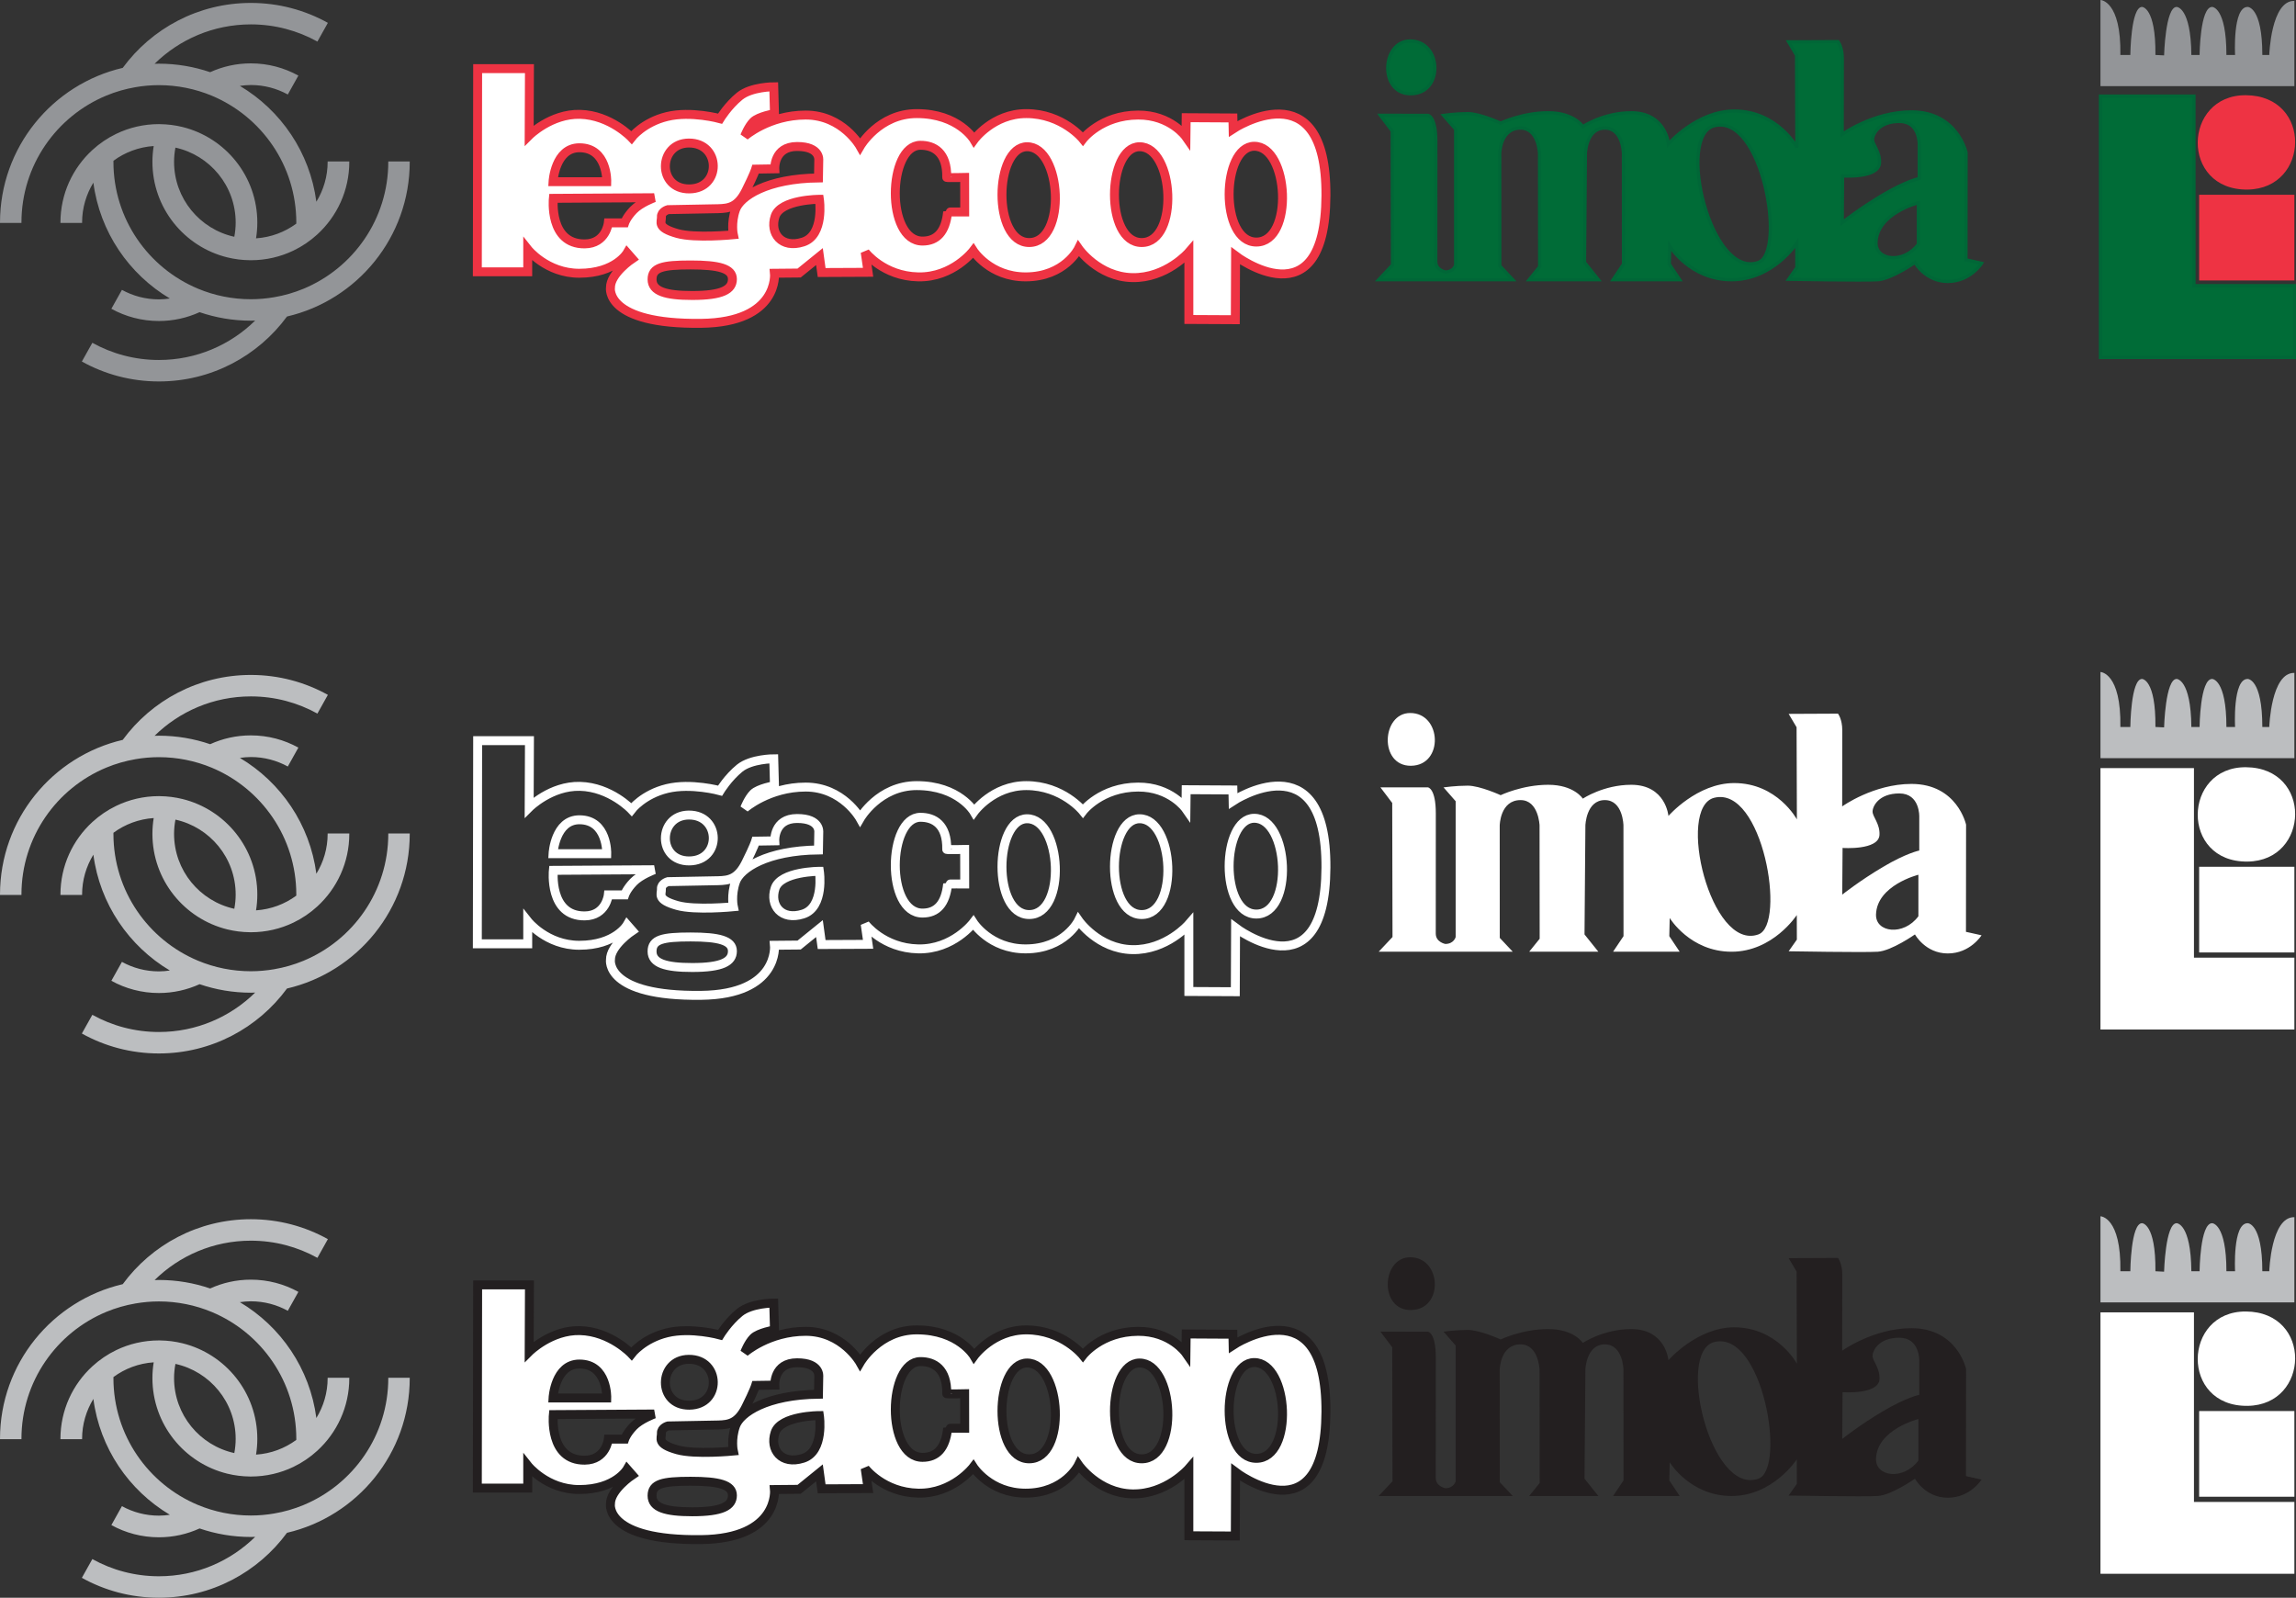 <?xml version="1.0" encoding="UTF-8"?>
<svg xmlns="http://www.w3.org/2000/svg" xmlns:xlink="http://www.w3.org/1999/xlink" width="707.23pt" height="492.15pt" viewBox="0 0 707.23 492.15" version="1.1">
<rect x="0" y="0" width="707.23" height="492.15" fill="#333333" stroke="none"/>
<defs>
<clipPath id="clip1">
  <path d="M 646 29 L 707.23 29 L 707.23 111 L 646 111 Z M 646 29 "/>
</clipPath>
<clipPath id="clip2">
  <path d="M 0 375 L 127 375 L 127 492.148 L 0 492.148 Z M 0 375 "/>
</clipPath>
</defs>
<g id="surface1">
<path style=" stroke:none;fill-rule:nonzero;fill:rgb(57.599%,58.4%,59.599%);fill-opacity:1;" d="M 54.039 45.469 C 64.652 47.805 72.594 57.246 72.594 68.559 C 72.594 70.055 72.441 71.516 72.172 72.934 C 61.562 70.598 53.617 61.152 53.617 49.844 C 53.617 48.348 53.773 46.891 54.039 45.469 Z M 126.211 49.742 L 119.602 49.742 C 119.602 49.773 119.602 49.809 119.602 49.844 C 119.602 67.504 108.785 82.629 93.414 88.977 C 90.578 90.148 87.586 91.016 84.473 91.547 C 82.133 91.949 79.727 92.172 77.27 92.172 C 74.414 92.172 71.625 91.887 68.93 91.348 C 66.164 90.797 63.496 89.973 60.953 88.91 C 45.676 82.52 34.941 67.438 34.941 49.844 C 34.941 49.734 34.949 49.625 34.949 49.516 C 38.469 46.926 42.719 45.297 47.344 44.984 C 47.086 46.566 46.949 48.188 46.949 49.844 C 46.949 64.082 56.77 76.023 70.008 79.281 C 72.234 79.828 74.566 80.133 76.961 80.152 C 77.066 80.156 77.164 80.16 77.273 80.16 C 81.969 80.16 86.418 79.094 90.387 77.188 C 93.082 75.895 95.551 74.215 97.727 72.219 C 103.789 66.676 107.594 58.703 107.594 49.844 C 107.594 49.809 107.59 49.773 107.59 49.742 L 100.922 49.742 C 100.922 49.773 100.926 49.809 100.926 49.844 C 100.926 54.355 99.641 58.555 97.449 62.141 C 95.457 46.945 86.508 33.949 73.891 26.457 C 74.996 26.301 76.117 26.188 77.273 26.188 C 81.398 26.188 85.273 27.254 88.652 29.109 L 91.906 23.285 C 87.566 20.891 82.582 19.52 77.273 19.52 C 72.797 19.52 68.555 20.496 64.734 22.234 C 59.777 20.547 54.469 19.617 48.941 19.617 C 48.492 19.617 48.055 19.641 47.613 19.648 C 55.25 12.145 65.719 7.512 77.27 7.512 C 84.711 7.512 91.695 9.438 97.77 12.805 L 100.996 7.039 C 93.969 3.133 85.883 0.902 77.27 0.902 C 61.07 0.902 46.715 8.777 37.809 20.902 C 16.148 25.945 0 45.363 0 68.559 C 0 68.594 0 68.629 0 68.66 L 6.613 68.66 C 6.613 68.629 6.605 68.594 6.605 68.559 C 6.605 50.898 17.426 35.77 32.793 29.426 C 35.637 28.25 38.629 27.387 41.734 26.852 C 44.082 26.445 46.48 26.227 48.941 26.227 C 51.797 26.227 54.586 26.516 57.281 27.055 C 60.047 27.605 62.719 28.43 65.262 29.488 C 80.535 35.883 91.27 50.965 91.27 68.559 C 91.27 68.668 91.262 68.773 91.262 68.887 C 87.742 71.477 83.492 73.105 78.867 73.414 C 79.125 71.836 79.262 70.215 79.262 68.559 C 79.262 54.316 69.445 42.379 56.207 39.117 C 53.977 38.57 51.648 38.27 49.254 38.242 C 49.148 38.242 49.043 38.234 48.941 38.234 C 44.242 38.234 39.793 39.305 35.824 41.215 C 33.133 42.508 30.66 44.188 28.48 46.184 C 22.418 51.727 18.617 59.699 18.617 68.559 C 18.617 68.594 18.617 68.629 18.617 68.66 L 25.289 68.66 C 25.289 68.629 25.285 68.594 25.285 68.559 C 25.285 64.047 26.574 59.848 28.762 56.262 C 30.754 71.453 39.707 84.445 52.32 91.945 C 51.215 92.105 50.094 92.215 48.941 92.215 C 44.812 92.215 40.938 91.145 37.559 89.289 L 34.305 95.113 C 38.645 97.512 43.633 98.879 48.941 98.879 C 53.41 98.879 57.656 97.898 61.477 96.16 C 66.434 97.855 71.742 98.781 77.27 98.781 C 77.715 98.781 78.156 98.762 78.598 98.746 C 70.961 106.254 60.492 110.887 48.941 110.887 C 41.504 110.887 34.52 108.965 28.445 105.594 L 25.215 111.359 C 32.242 115.27 40.332 117.496 48.941 117.496 C 65.141 117.496 79.496 109.621 88.402 97.496 C 110.066 92.453 126.211 73.039 126.211 49.844 C 126.211 49.809 126.211 49.773 126.211 49.742 "/>
<path style=" stroke:none;fill-rule:nonzero;fill:rgb(100%,100%,100%);fill-opacity:1;" d="M 386.984 74.559 C 375.586 74.559 376.262 45.109 386.316 45.055 C 397.047 44.988 398.609 74.559 386.984 74.559 Z M 351.668 74.707 C 340.266 74.707 340.938 45.258 350.996 45.199 C 361.727 45.137 363.289 74.707 351.668 74.707 Z M 317.02 74.707 C 305.617 74.707 306.289 45.258 316.348 45.199 C 327.078 45.137 328.645 74.707 317.02 74.707 Z M 291.898 65.332 C 291.258 71.387 288.621 74.258 284.16 74.258 C 272.758 74.258 273.43 44.809 283.488 44.754 C 287.664 44.723 291.777 46.973 291.617 54.648 C 291.617 54.777 297.137 54.656 297.137 54.656 L 297.156 65.289 C 297.156 65.289 291.91 65.262 291.898 65.332 Z M 247.363 74.547 C 240.688 76.68 237.016 71.836 238.754 66.609 C 240.488 61.387 252.395 61.387 252.395 61.387 C 252.395 61.387 254.043 72.414 247.363 74.547 Z M 226.562 64.574 C 225.109 68.738 225.887 72.312 225.887 72.312 C 225.887 72.312 214.121 73.465 208.664 71.934 C 202.121 70.098 203.832 68.453 203.734 66.805 C 203.637 65.156 205.762 64.574 205.762 64.574 L 221.238 64.281 C 224.527 64.191 227.242 63.809 229.754 58.773 C 232.27 53.734 232.762 52.098 232.762 52.098 L 238.652 52.004 C 238.652 52.004 238.27 45.121 245.527 45.121 C 252.785 45.121 252.203 49.383 252.203 49.383 L 252.109 54.805 C 236.242 54.992 228.02 60.414 226.562 64.574 Z M 213.23 91.02 C 205.008 91.02 200.852 89.73 200.852 86.07 C 200.852 82.41 204.016 81.613 212.73 81.613 C 221.445 81.613 225.605 82.715 225.605 85.973 C 225.605 89.234 222.441 91.02 213.23 91.02 Z M 192.41 68.645 L 187.383 68.645 C 187.383 68.645 186.703 75.07 180.121 75.125 C 168.992 75.223 170.445 61.094 170.445 61.094 L 201.504 60.902 C 201.504 60.902 197.25 62.457 195.121 64.684 C 192.988 66.902 192.41 68.645 192.41 68.645 Z M 178.48 45.516 C 187.191 45.516 186.898 55.965 186.898 55.965 L 170.352 55.965 C 170.352 55.965 170.93 45.516 178.48 45.516 Z M 212.152 44.059 C 222.109 43.977 222.301 58.102 212.34 58.191 C 202.379 58.281 202.672 44.145 212.152 44.059 Z M 379.836 39.688 L 379.766 36.336 L 365.375 36.254 L 365.305 42.145 C 365.305 42.145 360.617 35.391 350.555 35.441 C 339.148 35.496 333.562 42.816 333.562 42.816 C 333.562 42.816 327.301 34.992 316.121 34.992 C 305.844 34.992 300.031 43.043 300.031 43.043 C 300.031 43.043 295.336 34.992 282.371 34.992 C 270.742 34.992 264.938 45.055 264.938 45.055 C 264.938 45.055 259.566 35.441 248.168 35.441 C 236.77 35.441 229.395 41.926 229.395 41.926 C 229.395 41.926 230.512 39.02 232.074 37.453 C 233.641 35.891 238.559 34.992 238.559 34.992 L 238.336 26.723 C 238.336 26.723 231.402 26.723 227.828 29.629 C 224.25 32.535 221.793 36.559 221.793 36.559 C 221.793 36.559 212.852 34.098 205.477 35.891 C 198.098 37.676 194.52 42.367 194.52 42.367 C 194.52 42.367 188.035 35.453 178.648 35.219 C 169.699 34.992 163 41.695 163 41.695 L 163.086 21.137 L 147.129 21.137 L 147.031 83.727 L 162.555 83.727 L 162.555 76.797 C 162.555 76.797 168.367 84.172 178.426 84.172 C 189.609 84.172 193.18 77.914 193.18 77.914 L 194.742 79.699 C 194.742 79.699 187.984 84.203 188.035 88.645 C 188.035 88.645 186.316 99.961 215.98 99.598 C 240.121 99.301 238.559 84.172 238.559 84.172 L 246.156 84.102 L 252.414 79.031 L 253.09 83.945 L 267.395 83.879 L 266.5 77.688 C 266.5 77.688 272.086 85.066 282.82 85.285 C 293.547 85.516 299.805 77.238 299.805 77.238 C 299.805 77.238 304.945 85.285 315.902 85.285 C 327.973 85.285 332.223 76.57 332.223 76.57 C 332.223 76.57 338.258 85.285 348.762 85.516 C 359.27 85.734 366.199 77.688 366.199 77.688 L 366.199 98.406 L 380.508 98.48 L 380.59 78.82 C 380.59 78.82 408.199 99.816 408.426 60.254 C 408.648 20.688 379.836 39.688 379.836 39.688 "/>
<path style="fill:none;stroke-width:27.517;stroke-linecap:butt;stroke-linejoin:miter;stroke:rgb(93.3%,20%,26.299%);stroke-opacity:1;stroke-miterlimit:4;" d="M 3869.844 4175.914 C 3755.859 4175.914 3762.617 4470.406 3863.164 4470.953 C 3970.469 4471.617 3986.094 4175.914 3869.844 4175.914 Z M 3516.68 4174.43 C 3402.656 4174.43 3409.375 4468.922 3509.961 4469.508 C 3617.266 4470.133 3632.891 4174.43 3516.68 4174.43 Z M 3170.195 4174.43 C 3056.172 4174.43 3062.891 4468.922 3163.477 4469.508 C 3270.781 4470.133 3286.445 4174.43 3170.195 4174.43 Z M 2918.984 4268.18 C 2912.578 4207.633 2886.211 4178.922 2841.602 4178.922 C 2727.578 4178.922 2734.297 4473.414 2834.883 4473.961 C 2876.641 4474.273 2917.773 4451.773 2916.172 4375.016 C 2916.172 4373.727 2971.367 4374.938 2971.367 4374.938 L 2971.562 4268.609 C 2971.562 4268.609 2919.102 4268.883 2918.984 4268.18 Z M 2473.633 4176.031 C 2406.875 4154.703 2370.156 4203.141 2387.539 4255.406 C 2404.883 4307.633 2523.945 4307.633 2523.945 4307.633 C 2523.945 4307.633 2540.43 4197.359 2473.633 4176.031 Z M 2265.625 4275.758 C 2251.094 4234.117 2258.867 4198.375 2258.867 4198.375 C 2258.867 4198.375 2141.211 4186.852 2086.641 4202.164 C 2021.211 4220.523 2038.32 4236.969 2037.344 4253.453 C 2036.367 4269.938 2057.617 4275.758 2057.617 4275.758 L 2212.383 4278.688 C 2245.273 4279.586 2272.422 4283.414 2297.539 4333.766 C 2322.695 4384.156 2327.617 4400.523 2327.617 4400.523 L 2386.523 4401.461 C 2386.523 4401.461 2382.695 4470.289 2455.273 4470.289 C 2527.852 4470.289 2522.031 4427.672 2522.031 4427.672 L 2521.094 4373.453 C 2362.422 4371.578 2280.195 4317.359 2265.625 4275.758 Z M 2132.305 4011.305 C 2050.078 4011.305 2008.516 4024.195 2008.516 4060.797 C 2008.516 4097.398 2040.156 4105.367 2127.305 4105.367 C 2214.453 4105.367 2256.055 4094.352 2256.055 4061.773 C 2256.055 4029.156 2224.414 4011.305 2132.305 4011.305 Z M 1924.102 4235.055 L 1873.828 4235.055 C 1873.828 4235.055 1867.031 4170.797 1801.211 4170.25 C 1689.922 4169.273 1704.453 4310.562 1704.453 4310.562 L 2015.039 4312.477 C 2015.039 4312.477 1972.5 4296.93 1951.211 4274.664 C 1929.883 4252.477 1924.102 4235.055 1924.102 4235.055 Z M 1784.805 4466.344 C 1871.914 4466.344 1868.984 4361.852 1868.984 4361.852 L 1703.516 4361.852 C 1703.516 4361.852 1709.297 4466.344 1784.805 4466.344 Z M 2121.523 4480.914 C 2221.094 4481.734 2223.008 4340.484 2123.398 4339.586 C 2023.789 4338.688 2026.719 4480.055 2121.523 4480.914 Z M 3798.359 4524.625 L 3797.656 4558.141 L 3653.75 4558.961 L 3653.047 4500.055 C 3653.047 4500.055 3606.172 4567.594 3505.547 4567.086 C 3391.484 4566.539 3335.625 4493.336 3335.625 4493.336 C 3335.625 4493.336 3273.008 4571.578 3161.211 4571.578 C 3058.438 4571.578 3000.312 4491.07 3000.312 4491.07 C 3000.312 4491.07 2953.359 4571.578 2823.711 4571.578 C 2707.422 4571.578 2649.375 4470.953 2649.375 4470.953 C 2649.375 4470.953 2595.664 4567.086 2481.68 4567.086 C 2367.695 4567.086 2293.945 4502.242 2293.945 4502.242 C 2293.945 4502.242 2305.117 4531.305 2320.742 4546.969 C 2336.406 4562.594 2385.586 4571.578 2385.586 4571.578 L 2383.359 4654.273 C 2383.359 4654.273 2314.023 4654.273 2278.281 4625.211 C 2242.5 4596.148 2217.93 4555.914 2217.93 4555.914 C 2217.93 4555.914 2128.516 4580.523 2054.766 4562.594 C 1980.977 4544.742 1945.195 4497.828 1945.195 4497.828 C 1945.195 4497.828 1880.352 4566.969 1786.484 4569.312 C 1696.992 4571.578 1630 4504.547 1630 4504.547 L 1630.859 4710.133 L 1471.289 4710.133 L 1470.312 4084.234 L 1625.547 4084.234 L 1625.547 4153.531 C 1625.547 4153.531 1683.672 4079.781 1784.258 4079.781 C 1896.094 4079.781 1931.797 4142.359 1931.797 4142.359 L 1947.422 4124.508 C 1947.422 4124.508 1879.844 4079.469 1880.352 4035.055 C 1880.352 4035.055 1863.164 3921.891 2159.805 3925.523 C 2401.211 3928.492 2385.586 4079.781 2385.586 4079.781 L 2461.562 4080.484 L 2524.141 4131.188 L 2530.898 4082.047 L 2673.945 4082.711 L 2665 4144.625 C 2665 4144.625 2720.859 4070.836 2828.203 4068.648 C 2935.469 4066.344 2998.047 4149.117 2998.047 4149.117 C 2998.047 4149.117 3049.453 4068.648 3159.023 4068.648 C 3279.727 4068.648 3322.227 4155.797 3322.227 4155.797 C 3322.227 4155.797 3382.578 4068.648 3487.617 4066.344 C 3592.695 4064.156 3661.992 4144.625 3661.992 4144.625 L 3661.992 3937.438 L 3805.078 3936.695 L 3805.898 4133.297 C 3805.898 4133.297 4081.992 3923.336 4084.258 4318.961 C 4086.484 4714.625 3798.359 4524.625 3798.359 4524.625 Z M 3798.359 4524.625 " transform="matrix(0.1,0,0,-0.1,0,492.15)"/>
<path style=" stroke:none;fill-rule:nonzero;fill:rgb(57.599%,58.4%,59.599%);fill-opacity:1;" d="M 647 26.527 L 706.73 26.527 L 706.73 0.27 C 699.527 0.133 698.996 16.93 698.996 16.93 L 696.859 16.93 C 696.859 2 692.328 2.133 692.328 2.133 C 687.66 2.133 688.465 16.93 688.465 16.93 L 685.797 16.93 C 685.797 2.133 681.395 2.133 681.395 2.133 C 677.66 2.133 677.531 16.93 677.531 16.93 L 674.996 16.93 C 674.863 2.133 670.465 2.133 670.465 2.133 C 666.996 2.133 666.598 17.062 666.598 17.062 L 663.93 16.93 C 664.066 2.133 659.801 2.133 659.801 2.133 C 656.336 2.133 656.199 16.93 656.199 16.93 L 653.133 16.93 C 653.398 0.133 647 0 647 0 L 647 26.527 "/>
<path style=" stroke:none;fill-rule:nonzero;fill:rgb(93.3%,20%,26.299%);fill-opacity:1;" d="M 691.797 29.328 C 712.34 29.473 711.527 58.148 692.328 58.391 C 671.523 58.66 672.328 29.188 691.797 29.328 "/>
<path style=" stroke:none;fill-rule:nonzero;fill:rgb(93.3%,20%,26.299%);fill-opacity:1;" d="M 677.398 59.992 L 706.73 59.992 L 706.73 86.387 L 677.398 86.387 L 677.398 59.992 "/>
<path style=" stroke:none;fill-rule:nonzero;fill:rgb(0%,42.4%,21.599%);fill-opacity:1;" d="M 647 29.598 L 675.797 29.598 L 675.797 87.988 L 706.73 87.988 L 706.73 110.117 L 647 110.117 L 647 29.598 "/>
<g clip-path="url(#clip1)" clip-rule="nonzero">
<path style="fill:none;stroke-width:10;stroke-linecap:butt;stroke-linejoin:miter;stroke:rgb(0%,40.399%,21.599%);stroke-opacity:1;stroke-miterlimit:4;" d="M 6470 4625.523 L 6757.969 4625.523 L 6757.969 4041.617 L 7067.305 4041.617 L 7067.305 3820.328 L 6470 3820.328 Z M 6470 4625.523 " transform="matrix(0.1,0,0,-0.1,0,492.15)"/>
</g>
<path style=" stroke:none;fill-rule:nonzero;fill:rgb(0%,42.4%,21.599%);fill-opacity:1;" d="M 434.324 12.629 C 444.145 12.566 444.793 28.805 434.594 28.879 C 424.734 28.953 425.535 12.676 434.324 12.629 "/>
<path style="fill:none;stroke-width:10;stroke-linecap:butt;stroke-linejoin:miter;stroke:rgb(0%,40.399%,21.599%);stroke-opacity:1;stroke-miterlimit:4;" d="M 4343.242 4795.211 C 4441.445 4795.836 4447.93 4633.453 4345.938 4632.711 C 4247.344 4631.969 4255.352 4794.742 4343.242 4795.211 Z M 4343.242 4795.211 " transform="matrix(0.1,0,0,-0.1,0,492.15)"/>
<path style=" stroke:none;fill-rule:nonzero;fill:rgb(0%,42.4%,21.599%);fill-opacity:1;" d="M 591.188 44.598 L 591.188 54.988 C 591.188 54.988 587.188 55.785 579.996 60.051 C 572.801 64.312 567.457 68.574 567.457 68.574 L 567.562 54.188 C 567.562 54.188 578.664 54.988 578.93 50.191 C 579.121 46.734 576.801 44.598 576.801 42.996 C 576.801 41.398 578.664 37.402 585.055 37.402 C 591.453 37.402 591.188 44.598 591.188 44.598 Z M 590.918 75.234 C 586.391 81.363 577.695 80.301 577.863 74.703 C 578.129 65.645 590.918 62.449 590.918 62.449 Z M 541.629 80.832 C 526.887 86.102 516.254 41.688 528.039 38.734 C 542.965 35.008 550.27 77.754 541.629 80.832 Z M 605.57 80.031 L 605.605 47.027 C 605.605 47.027 602.906 34.473 588.785 34.473 C 577.062 34.473 567.441 41.398 567.441 41.398 C 567.441 41.398 567.473 21.422 567.473 17.953 C 567.473 14.492 566.145 12.824 566.145 12.824 L 550.953 12.895 L 553.395 17.016 L 553.492 45.398 C 553.492 45.398 547.492 34.207 534.172 34.207 C 522.711 34.207 513.926 44.332 513.926 44.332 C 513.926 44.332 513.121 34.738 502.465 34.738 C 493.938 34.738 487.547 39.004 487.547 39.004 C 487.547 39.004 484.879 34.738 476.891 34.738 C 468.895 34.738 462.238 37.938 462.238 37.938 C 462.238 37.938 455.84 35.008 452.109 35.008 C 448.383 35.008 444.648 35.539 444.648 35.539 L 448.383 39.801 L 448.383 81.633 C 448.383 81.633 447.852 83.766 445.184 83.766 C 445.184 83.766 442.254 83.227 442.254 80.566 C 442.254 80.566 442.27 51.262 442.27 43.527 C 442.27 35.805 439.855 35.539 439.855 35.539 L 425.199 35.523 L 428.84 40.336 L 428.93 81.633 L 424.668 86.16 L 465.969 86.16 L 461.969 81.898 L 461.953 47.262 C 461.953 47.262 462.062 39.453 468.363 39.453 C 473.965 39.453 474.223 47.262 474.223 47.262 L 474.258 82.164 L 471.027 86.16 L 492.344 86.16 L 488.074 80.832 L 488.344 47.262 C 488.344 47.262 488.562 39.453 494.328 39.453 C 499.961 39.453 500.066 47.262 500.066 47.262 L 500.086 81.363 L 496.867 86.16 L 517.387 86.16 L 514.188 81.363 L 514.312 75.77 C 514.312 75.77 520.578 86.16 533.367 86.16 C 546.16 86.16 553.461 74.863 553.461 74.863 L 553.48 82.43 L 550.953 86.02 C 550.953 86.02 574.133 86.426 578.395 86.16 C 582.66 85.895 589.855 80.832 589.855 80.832 C 589.855 80.832 593.051 86.691 599.977 86.691 C 606.902 86.691 610.367 81.098 610.367 81.098 L 605.57 80.031 "/>
<path style="fill:none;stroke-width:10;stroke-linecap:butt;stroke-linejoin:miter;stroke:rgb(0%,40.399%,21.599%);stroke-opacity:1;stroke-miterlimit:4;" d="M 5911.875 4475.523 L 5911.875 4371.617 C 5911.875 4371.617 5871.875 4363.648 5799.961 4320.992 C 5728.008 4278.375 5674.57 4235.758 5674.57 4235.758 L 5675.625 4379.625 C 5675.625 4379.625 5786.641 4371.617 5789.297 4419.586 C 5791.211 4454.156 5768.008 4475.523 5768.008 4491.539 C 5768.008 4507.516 5786.641 4547.477 5850.547 4547.477 C 5914.531 4547.477 5911.875 4475.523 5911.875 4475.523 Z M 5909.18 4169.156 C 5863.906 4107.867 5776.953 4118.492 5778.633 4174.469 C 5781.289 4265.055 5909.18 4297.008 5909.18 4297.008 Z M 5416.289 4113.18 C 5268.867 4060.484 5162.539 4504.625 5280.391 4534.156 C 5429.648 4571.422 5502.695 4143.961 5416.289 4113.18 Z M 6055.703 4121.188 L 6056.055 4451.227 C 6056.055 4451.227 6029.062 4576.773 5887.852 4576.773 C 5770.625 4576.773 5674.414 4507.516 5674.414 4507.516 C 5674.414 4507.516 5674.727 4707.281 5674.727 4741.969 C 5674.727 4776.578 5661.445 4793.258 5661.445 4793.258 L 5509.531 4792.555 L 5533.945 4751.344 L 5534.922 4467.516 C 5534.922 4467.516 5474.922 4579.43 5341.719 4579.43 C 5227.109 4579.43 5139.258 4478.18 5139.258 4478.18 C 5139.258 4478.18 5131.211 4574.117 5024.648 4574.117 C 4939.375 4574.117 4875.469 4531.461 4875.469 4531.461 C 4875.469 4531.461 4848.789 4574.117 4768.906 4574.117 C 4688.945 4574.117 4622.383 4542.125 4622.383 4542.125 C 4622.383 4542.125 4558.398 4571.422 4521.094 4571.422 C 4483.828 4571.422 4446.484 4566.109 4446.484 4566.109 L 4483.828 4523.492 L 4483.828 4105.172 C 4483.828 4105.172 4478.516 4083.844 4451.836 4083.844 C 4451.836 4083.844 4422.539 4089.234 4422.539 4115.836 C 4422.539 4115.836 4422.695 4408.883 4422.695 4486.227 C 4422.695 4563.453 4398.555 4566.109 4398.555 4566.109 L 4251.992 4566.266 L 4288.398 4518.141 L 4289.297 4105.172 L 4246.68 4059.898 L 4659.688 4059.898 L 4619.688 4102.516 L 4619.531 4448.883 C 4619.531 4448.883 4620.625 4526.969 4683.633 4526.969 C 4739.648 4526.969 4742.227 4448.883 4742.227 4448.883 L 4742.578 4099.859 L 4710.273 4059.898 L 4923.438 4059.898 L 4880.742 4113.18 L 4883.438 4448.883 C 4883.438 4448.883 4885.625 4526.969 4943.281 4526.969 C 4999.609 4526.969 5000.664 4448.883 5000.664 4448.883 L 5000.859 4107.867 L 4968.672 4059.898 L 5173.867 4059.898 L 5141.875 4107.867 L 5143.125 4163.805 C 5143.125 4163.805 5205.781 4059.898 5333.672 4059.898 C 5461.602 4059.898 5534.609 4172.867 5534.609 4172.867 L 5534.805 4097.203 L 5509.531 4061.305 C 5509.531 4061.305 5741.328 4057.242 5783.945 4059.898 C 5826.602 4062.555 5898.555 4113.18 5898.555 4113.18 C 5898.555 4113.18 5930.508 4054.586 5999.766 4054.586 C 6069.023 4054.586 6103.672 4110.523 6103.672 4110.523 Z M 6055.703 4121.188 " transform="matrix(0.1,0,0,-0.1,0,492.15)"/>
<path style=" stroke:none;fill-rule:nonzero;fill:rgb(73.7%,74.5%,75.299%);fill-opacity:1;" d="M 54.039 252.469 C 64.652 254.805 72.594 264.246 72.594 275.559 C 72.594 277.055 72.441 278.516 72.172 279.934 C 61.562 277.598 53.617 268.152 53.617 256.844 C 53.617 255.348 53.773 253.891 54.039 252.469 Z M 126.211 256.742 L 119.602 256.742 C 119.602 256.773 119.602 256.809 119.602 256.844 C 119.602 274.504 108.785 289.629 93.414 295.977 C 90.578 297.148 87.586 298.016 84.473 298.547 C 82.133 298.949 79.727 299.172 77.27 299.172 C 74.414 299.172 71.625 298.887 68.93 298.348 C 66.164 297.797 63.496 296.973 60.953 295.91 C 45.676 289.52 34.941 274.438 34.941 256.844 C 34.941 256.734 34.949 256.625 34.949 256.516 C 38.469 253.926 42.719 252.297 47.344 251.984 C 47.086 253.566 46.949 255.188 46.949 256.844 C 46.949 271.082 56.77 283.023 70.008 286.281 C 72.234 286.828 74.566 287.133 76.961 287.152 C 77.066 287.156 77.164 287.16 77.273 287.16 C 81.969 287.16 86.418 286.094 90.387 284.188 C 93.082 282.895 95.551 281.215 97.727 279.219 C 103.789 273.676 107.594 265.703 107.594 256.844 C 107.594 256.809 107.59 256.773 107.59 256.742 L 100.922 256.742 C 100.922 256.773 100.926 256.809 100.926 256.844 C 100.926 261.355 99.641 265.555 97.449 269.141 C 95.457 253.945 86.508 240.949 73.891 233.457 C 74.996 233.301 76.117 233.188 77.273 233.188 C 81.398 233.188 85.273 234.254 88.652 236.109 L 91.906 230.285 C 87.566 227.891 82.582 226.52 77.273 226.52 C 72.797 226.52 68.555 227.496 64.734 229.234 C 59.777 227.547 54.469 226.617 48.941 226.617 C 48.492 226.617 48.055 226.641 47.613 226.648 C 55.25 219.145 65.719 214.512 77.27 214.512 C 84.711 214.512 91.695 216.438 97.77 219.805 L 100.996 214.039 C 93.969 210.133 85.883 207.902 77.27 207.902 C 61.07 207.902 46.715 215.777 37.809 227.902 C 16.148 232.945 0 252.363 0 275.559 C 0 275.594 0 275.629 0 275.66 L 6.613 275.66 C 6.613 275.629 6.605 275.594 6.605 275.559 C 6.605 257.898 17.426 242.77 32.793 236.426 C 35.637 235.25 38.629 234.387 41.734 233.852 C 44.082 233.445 46.48 233.227 48.941 233.227 C 51.797 233.227 54.586 233.516 57.281 234.055 C 60.047 234.605 62.719 235.43 65.262 236.488 C 80.535 242.883 91.27 257.965 91.27 275.559 C 91.27 275.668 91.262 275.773 91.262 275.887 C 87.742 278.477 83.492 280.105 78.867 280.414 C 79.125 278.836 79.262 277.215 79.262 275.559 C 79.262 261.316 69.445 249.379 56.207 246.117 C 53.977 245.57 51.648 245.27 49.254 245.242 C 49.148 245.242 49.043 245.234 48.941 245.234 C 44.242 245.234 39.793 246.305 35.824 248.215 C 33.133 249.508 30.66 251.188 28.48 253.184 C 22.418 258.727 18.617 266.699 18.617 275.559 C 18.617 275.594 18.617 275.629 18.617 275.66 L 25.289 275.66 C 25.289 275.629 25.285 275.594 25.285 275.559 C 25.285 271.047 26.574 266.848 28.762 263.262 C 30.754 278.453 39.707 291.445 52.32 298.945 C 51.215 299.105 50.094 299.215 48.941 299.215 C 44.812 299.215 40.938 298.145 37.559 296.289 L 34.305 302.113 C 38.645 304.512 43.633 305.879 48.941 305.879 C 53.41 305.879 57.656 304.898 61.477 303.16 C 66.434 304.855 71.742 305.781 77.27 305.781 C 77.715 305.781 78.156 305.762 78.598 305.746 C 70.961 313.254 60.492 317.887 48.941 317.887 C 41.504 317.887 34.52 315.965 28.445 312.594 L 25.215 318.359 C 32.242 322.27 40.332 324.496 48.941 324.496 C 65.141 324.496 79.496 316.621 88.402 304.496 C 110.066 299.453 126.211 280.039 126.211 256.844 C 126.211 256.809 126.211 256.773 126.211 256.742 "/>
<path style="fill:none;stroke-width:27.517;stroke-linecap:butt;stroke-linejoin:miter;stroke:rgb(100%,100%,100%);stroke-opacity:1;stroke-miterlimit:4;" d="M 3869.844 2105.914 C 3755.859 2105.914 3762.617 2400.406 3863.164 2400.953 C 3970.469 2401.617 3986.094 2105.914 3869.844 2105.914 Z M 3516.68 2104.43 C 3402.656 2104.43 3409.375 2398.922 3509.961 2399.508 C 3617.266 2400.133 3632.891 2104.43 3516.68 2104.43 Z M 3170.195 2104.43 C 3056.172 2104.43 3062.891 2398.922 3163.477 2399.508 C 3270.781 2400.133 3286.445 2104.43 3170.195 2104.43 Z M 2918.984 2198.18 C 2912.578 2137.633 2886.211 2108.922 2841.602 2108.922 C 2727.578 2108.922 2734.297 2403.414 2834.883 2403.961 C 2876.641 2404.273 2917.773 2381.773 2916.172 2305.016 C 2916.172 2303.727 2971.367 2304.938 2971.367 2304.938 L 2971.562 2198.609 C 2971.562 2198.609 2919.102 2198.883 2918.984 2198.18 Z M 2473.633 2106.031 C 2406.875 2084.703 2370.156 2133.141 2387.539 2185.406 C 2404.883 2237.633 2523.945 2237.633 2523.945 2237.633 C 2523.945 2237.633 2540.43 2127.359 2473.633 2106.031 Z M 2265.625 2205.758 C 2251.094 2164.117 2258.867 2128.375 2258.867 2128.375 C 2258.867 2128.375 2141.211 2116.852 2086.641 2132.164 C 2021.211 2150.523 2038.32 2166.969 2037.344 2183.453 C 2036.367 2199.938 2057.617 2205.758 2057.617 2205.758 L 2212.383 2208.688 C 2245.273 2209.586 2272.422 2213.414 2297.539 2263.766 C 2322.695 2314.156 2327.617 2330.523 2327.617 2330.523 L 2386.523 2331.461 C 2386.523 2331.461 2382.695 2400.289 2455.273 2400.289 C 2527.852 2400.289 2522.031 2357.672 2522.031 2357.672 L 2521.094 2303.453 C 2362.422 2301.578 2280.195 2247.359 2265.625 2205.758 Z M 2132.305 1941.305 C 2050.078 1941.305 2008.516 1954.195 2008.516 1990.797 C 2008.516 2027.398 2040.156 2035.367 2127.305 2035.367 C 2214.453 2035.367 2256.055 2024.352 2256.055 1991.773 C 2256.055 1959.156 2224.414 1941.305 2132.305 1941.305 Z M 1924.102 2165.055 L 1873.828 2165.055 C 1873.828 2165.055 1867.031 2100.797 1801.211 2100.25 C 1689.922 2099.273 1704.453 2240.562 1704.453 2240.562 L 2015.039 2242.477 C 2015.039 2242.477 1972.5 2226.93 1951.211 2204.664 C 1929.883 2182.477 1924.102 2165.055 1924.102 2165.055 Z M 1784.805 2396.344 C 1871.914 2396.344 1868.984 2291.852 1868.984 2291.852 L 1703.516 2291.852 C 1703.516 2291.852 1709.297 2396.344 1784.805 2396.344 Z M 2121.523 2410.914 C 2221.094 2411.734 2223.008 2270.484 2123.398 2269.586 C 2023.789 2268.688 2026.719 2410.055 2121.523 2410.914 Z M 3798.359 2454.625 L 3797.656 2488.141 L 3653.75 2488.961 L 3653.047 2430.055 C 3653.047 2430.055 3606.172 2497.594 3505.547 2497.086 C 3391.484 2496.539 3335.625 2423.336 3335.625 2423.336 C 3335.625 2423.336 3273.008 2501.578 3161.211 2501.578 C 3058.438 2501.578 3000.312 2421.07 3000.312 2421.07 C 3000.312 2421.07 2953.359 2501.578 2823.711 2501.578 C 2707.422 2501.578 2649.375 2400.953 2649.375 2400.953 C 2649.375 2400.953 2595.664 2497.086 2481.68 2497.086 C 2367.695 2497.086 2293.945 2432.242 2293.945 2432.242 C 2293.945 2432.242 2305.117 2461.305 2320.742 2476.969 C 2336.406 2492.594 2385.586 2501.578 2385.586 2501.578 L 2383.359 2584.273 C 2383.359 2584.273 2314.023 2584.273 2278.281 2555.211 C 2242.5 2526.148 2217.93 2485.914 2217.93 2485.914 C 2217.93 2485.914 2128.516 2510.523 2054.766 2492.594 C 1980.977 2474.742 1945.195 2427.828 1945.195 2427.828 C 1945.195 2427.828 1880.352 2496.969 1786.484 2499.312 C 1696.992 2501.578 1630 2434.547 1630 2434.547 L 1630.859 2640.133 L 1471.289 2640.133 L 1470.312 2014.234 L 1625.547 2014.234 L 1625.547 2083.531 C 1625.547 2083.531 1683.672 2009.781 1784.258 2009.781 C 1896.094 2009.781 1931.797 2072.359 1931.797 2072.359 L 1947.422 2054.508 C 1947.422 2054.508 1879.844 2009.469 1880.352 1965.055 C 1880.352 1965.055 1863.164 1851.891 2159.805 1855.523 C 2401.211 1858.492 2385.586 2009.781 2385.586 2009.781 L 2461.562 2010.484 L 2524.141 2061.188 L 2530.898 2012.047 L 2673.945 2012.711 L 2665 2074.625 C 2665 2074.625 2720.859 2000.836 2828.203 1998.648 C 2935.469 1996.344 2998.047 2079.117 2998.047 2079.117 C 2998.047 2079.117 3049.453 1998.648 3159.023 1998.648 C 3279.727 1998.648 3322.227 2085.797 3322.227 2085.797 C 3322.227 2085.797 3382.578 1998.648 3487.617 1996.344 C 3592.695 1994.156 3661.992 2074.625 3661.992 2074.625 L 3661.992 1867.438 L 3805.078 1866.695 L 3805.898 2063.297 C 3805.898 2063.297 4081.992 1853.336 4084.258 2248.961 C 4086.484 2644.625 3798.359 2454.625 3798.359 2454.625 Z M 3798.359 2454.625 " transform="matrix(0.1,0,0,-0.1,0,492.15)"/>
<path style=" stroke:none;fill-rule:nonzero;fill:rgb(73.7%,74.5%,75.299%);fill-opacity:1;" d="M 647 233.527 L 706.73 233.527 L 706.73 207.27 C 699.527 207.133 698.996 223.93 698.996 223.93 L 696.859 223.93 C 696.859 209 692.328 209.133 692.328 209.133 C 687.66 209.133 688.465 223.93 688.465 223.93 L 685.797 223.93 C 685.797 209.133 681.395 209.133 681.395 209.133 C 677.66 209.133 677.531 223.93 677.531 223.93 L 674.996 223.93 C 674.863 209.133 670.465 209.133 670.465 209.133 C 666.996 209.133 666.598 224.062 666.598 224.062 L 663.93 223.93 C 664.066 209.133 659.801 209.133 659.801 209.133 C 656.336 209.133 656.199 223.93 656.199 223.93 L 653.133 223.93 C 653.398 207.133 647 207 647 207 L 647 233.527 "/>
<path style=" stroke:none;fill-rule:nonzero;fill:rgb(100%,100%,100%);fill-opacity:1;" d="M 691.797 236.328 C 712.34 236.473 711.527 265.148 692.328 265.391 C 671.523 265.66 672.328 236.188 691.797 236.328 "/>
<path style=" stroke:none;fill-rule:nonzero;fill:rgb(100%,100%,100%);fill-opacity:1;" d="M 677.398 266.992 L 706.73 266.992 L 706.73 293.387 L 677.398 293.387 L 677.398 266.992 "/>
<path style=" stroke:none;fill-rule:nonzero;fill:rgb(100%,100%,100%);fill-opacity:1;" d="M 647 236.598 L 675.797 236.598 L 675.797 294.988 L 706.73 294.988 L 706.73 317.117 L 647 317.117 L 647 236.598 "/>
<path style=" stroke:none;fill-rule:nonzero;fill:rgb(100%,100%,100%);fill-opacity:1;" d="M 434.324 219.629 C 444.145 219.566 444.793 235.805 434.594 235.879 C 424.734 235.953 425.535 219.676 434.324 219.629 "/>
<path style=" stroke:none;fill-rule:nonzero;fill:rgb(100%,100%,100%);fill-opacity:1;" d="M 591.188 251.598 L 591.188 261.988 C 591.188 261.988 587.188 262.785 579.996 267.051 C 572.801 271.312 567.457 275.574 567.457 275.574 L 567.562 261.188 C 567.562 261.188 578.664 261.988 578.93 257.191 C 579.121 253.734 576.801 251.598 576.801 249.996 C 576.801 248.398 578.664 244.402 585.055 244.402 C 591.453 244.402 591.188 251.598 591.188 251.598 Z M 590.918 282.234 C 586.391 288.363 577.695 287.301 577.863 281.703 C 578.129 272.645 590.918 269.449 590.918 269.449 Z M 541.629 287.832 C 526.887 293.102 516.254 248.688 528.039 245.734 C 542.965 242.008 550.27 284.754 541.629 287.832 Z M 605.57 287.031 L 605.605 254.027 C 605.605 254.027 602.906 241.473 588.785 241.473 C 577.062 241.473 567.441 248.398 567.441 248.398 C 567.441 248.398 567.473 228.422 567.473 224.953 C 567.473 221.492 566.145 219.824 566.145 219.824 L 550.953 219.895 L 553.395 224.016 L 553.492 252.398 C 553.492 252.398 547.492 241.207 534.172 241.207 C 522.711 241.207 513.926 251.332 513.926 251.332 C 513.926 251.332 513.121 241.738 502.465 241.738 C 493.938 241.738 487.547 246.004 487.547 246.004 C 487.547 246.004 484.879 241.738 476.891 241.738 C 468.895 241.738 462.238 244.938 462.238 244.938 C 462.238 244.938 455.84 242.008 452.109 242.008 C 448.383 242.008 444.648 242.539 444.648 242.539 L 448.383 246.801 L 448.383 288.633 C 448.383 288.633 447.852 290.766 445.184 290.766 C 445.184 290.766 442.254 290.227 442.254 287.566 C 442.254 287.566 442.27 258.262 442.27 250.527 C 442.27 242.805 439.855 242.539 439.855 242.539 L 425.199 242.523 L 428.84 247.336 L 428.93 288.633 L 424.668 293.16 L 465.969 293.16 L 461.969 288.898 L 461.953 254.262 C 461.953 254.262 462.062 246.453 468.363 246.453 C 473.965 246.453 474.223 254.262 474.223 254.262 L 474.258 289.164 L 471.027 293.16 L 492.344 293.16 L 488.074 287.832 L 488.344 254.262 C 488.344 254.262 488.562 246.453 494.328 246.453 C 499.961 246.453 500.066 254.262 500.066 254.262 L 500.086 288.363 L 496.867 293.16 L 517.387 293.16 L 514.188 288.363 L 514.312 282.77 C 514.312 282.77 520.578 293.16 533.367 293.16 C 546.16 293.16 553.461 281.863 553.461 281.863 L 553.48 289.43 L 550.953 293.02 C 550.953 293.02 574.133 293.426 578.395 293.16 C 582.66 292.895 589.855 287.832 589.855 287.832 C 589.855 287.832 593.051 293.691 599.977 293.691 C 606.902 293.691 610.367 288.098 610.367 288.098 L 605.57 287.031 "/>
<g clip-path="url(#clip2)" clip-rule="nonzero">
<path style=" stroke:none;fill-rule:nonzero;fill:rgb(73.7%,74.5%,75.299%);fill-opacity:1;" d="M 54.039 420.121 C 64.652 422.457 72.594 431.898 72.594 443.211 C 72.594 444.707 72.441 446.164 72.172 447.586 C 61.562 445.25 53.617 435.809 53.617 424.496 C 53.617 422.996 53.773 421.539 54.039 420.121 Z M 126.211 424.395 L 119.602 424.395 C 119.602 424.43 119.602 424.461 119.602 424.496 C 119.602 442.152 108.785 457.281 93.414 463.629 C 90.578 464.801 87.586 465.668 84.473 466.199 C 82.133 466.605 79.727 466.824 77.27 466.824 C 74.414 466.824 71.625 466.535 68.93 466 C 66.164 465.445 63.496 464.621 60.953 463.562 C 45.676 457.172 34.941 442.09 34.941 424.496 C 34.941 424.387 34.949 424.277 34.949 424.168 C 38.469 421.578 42.719 419.945 47.344 419.637 C 47.086 421.219 46.949 422.84 46.949 424.496 C 46.949 438.734 56.77 450.68 70.008 453.934 C 72.234 454.48 74.566 454.781 76.961 454.809 C 77.066 454.809 77.164 454.812 77.273 454.812 C 81.969 454.812 86.418 453.746 90.387 451.84 C 93.082 450.543 95.551 448.863 97.727 446.871 C 103.789 441.324 107.594 433.355 107.594 424.496 C 107.594 424.461 107.59 424.43 107.59 424.395 L 100.922 424.395 C 100.922 424.43 100.926 424.461 100.926 424.496 C 100.926 429.008 99.641 433.207 97.449 436.793 C 95.457 421.602 86.508 408.602 73.891 401.109 C 74.996 400.949 76.117 400.84 77.273 400.84 C 81.398 400.84 85.273 401.902 88.652 403.762 L 91.906 397.938 C 87.566 395.539 82.582 394.172 77.273 394.172 C 72.797 394.172 68.555 395.148 64.734 396.891 C 59.777 395.199 54.469 394.27 48.941 394.27 C 48.492 394.27 48.055 394.289 47.613 394.305 C 55.25 386.801 65.719 382.164 77.27 382.164 C 84.711 382.164 91.695 384.09 97.77 387.457 L 100.996 381.691 C 93.969 377.781 85.883 375.555 77.27 375.555 C 61.07 375.555 46.715 383.43 37.809 395.559 C 16.148 400.602 0 420.016 0 443.211 C 0 443.242 0 443.277 0 443.312 L 6.613 443.312 C 6.613 443.277 6.605 443.242 6.605 443.211 C 6.605 425.551 17.426 410.422 32.793 404.074 C 35.637 402.902 38.629 402.035 41.734 401.504 C 44.082 401.102 46.48 400.879 48.941 400.879 C 51.797 400.879 54.586 401.164 57.281 401.707 C 60.047 402.258 62.719 403.082 65.262 404.145 C 80.535 410.531 91.27 425.613 91.27 443.211 C 91.27 443.32 91.262 443.43 91.262 443.535 C 87.742 446.129 83.492 447.762 78.867 448.066 C 79.125 446.484 79.262 444.863 79.262 443.211 C 79.262 428.973 69.445 417.027 56.207 413.77 C 53.977 413.223 51.648 412.918 49.254 412.895 C 49.148 412.895 49.043 412.891 48.941 412.891 C 44.242 412.891 39.793 413.957 35.824 415.863 C 33.133 417.16 30.66 418.84 28.48 420.836 C 22.418 426.379 18.617 434.352 18.617 443.211 C 18.617 443.242 18.617 443.277 18.617 443.312 L 25.289 443.312 C 25.289 443.277 25.285 443.242 25.285 443.211 C 25.285 438.699 26.574 434.496 28.762 430.91 C 30.754 446.105 39.707 459.102 52.32 466.598 C 51.215 466.758 50.094 466.863 48.941 466.863 C 44.812 466.863 40.938 465.797 37.559 463.941 L 34.305 469.77 C 38.645 472.164 43.633 473.531 48.941 473.531 C 53.41 473.531 57.656 472.555 61.477 470.812 C 66.434 472.508 71.742 473.434 77.27 473.434 C 77.715 473.434 78.156 473.41 78.598 473.398 C 70.961 480.902 60.492 485.539 48.941 485.539 C 41.504 485.539 34.52 483.617 28.445 480.246 L 25.215 486.016 C 32.242 489.926 40.332 492.148 48.941 492.148 C 65.141 492.148 79.496 484.273 88.402 472.148 C 110.066 467.105 126.211 447.691 126.211 424.496 C 126.211 424.461 126.211 424.43 126.211 424.395 "/>
</g>
<path style=" stroke:none;fill-rule:nonzero;fill:rgb(100%,100%,100%);fill-opacity:1;" d="M 386.984 449.211 C 375.586 449.211 376.262 419.762 386.316 419.707 C 397.047 419.645 398.609 449.211 386.984 449.211 Z M 351.668 449.359 C 340.266 449.359 340.938 419.906 350.996 419.852 C 361.727 419.785 363.289 449.359 351.668 449.359 Z M 317.02 449.359 C 305.617 449.359 306.289 419.906 316.348 419.852 C 327.078 419.785 328.645 449.359 317.02 449.359 Z M 291.898 439.984 C 291.258 446.039 288.621 448.91 284.16 448.91 C 272.758 448.91 273.43 419.461 283.488 419.406 C 287.664 419.375 291.777 421.625 291.617 429.305 C 291.617 429.43 297.137 429.312 297.137 429.312 L 297.156 439.941 C 297.156 439.941 291.91 439.914 291.898 439.984 Z M 247.363 449.195 C 240.688 451.332 237.016 446.484 238.754 441.266 C 240.488 436.035 252.395 436.035 252.395 436.035 C 252.395 436.035 254.043 447.066 247.363 449.195 Z M 226.562 439.23 C 225.109 443.391 225.887 446.969 225.887 446.969 C 225.887 446.969 214.121 448.113 208.664 446.586 C 202.121 444.746 203.832 443.105 203.734 441.457 C 203.637 439.809 205.762 439.23 205.762 439.23 L 221.238 438.938 C 224.527 438.844 227.242 438.461 229.754 433.426 C 232.27 428.391 232.762 426.746 232.762 426.746 L 238.652 426.656 C 238.652 426.656 238.27 419.773 245.527 419.773 C 252.785 419.773 252.203 424.035 252.203 424.035 L 252.109 429.457 C 236.242 429.645 228.02 435.066 226.562 439.23 Z M 213.23 465.672 C 205.008 465.672 200.852 464.387 200.852 460.723 C 200.852 457.062 204.016 456.27 212.73 456.27 C 221.445 456.27 225.605 457.363 225.605 460.625 C 225.605 463.891 222.441 465.672 213.23 465.672 Z M 192.41 443.293 L 187.383 443.293 C 187.383 443.293 186.703 449.723 180.121 449.777 C 168.992 449.875 170.445 435.742 170.445 435.742 L 201.504 435.555 C 201.504 435.555 197.25 437.109 195.121 439.336 C 192.988 441.559 192.41 443.293 192.41 443.293 Z M 178.48 420.164 C 187.191 420.164 186.898 430.617 186.898 430.617 L 170.352 430.617 C 170.352 430.617 170.93 420.164 178.48 420.164 Z M 212.152 418.711 C 222.109 418.629 222.301 432.754 212.34 432.844 C 202.379 432.938 202.672 418.793 212.152 418.711 Z M 379.836 414.34 L 379.766 410.984 L 365.375 410.902 L 365.305 416.797 C 365.305 416.797 360.617 410.043 350.555 410.094 C 339.148 410.148 333.562 417.469 333.562 417.469 C 333.562 417.469 327.301 409.645 316.121 409.645 C 305.844 409.645 300.031 417.695 300.031 417.695 C 300.031 417.695 295.336 409.645 282.371 409.645 C 270.742 409.645 264.938 419.707 264.938 419.707 C 264.938 419.707 259.566 410.094 248.168 410.094 C 236.77 410.094 229.395 416.574 229.395 416.574 C 229.395 416.574 230.512 413.668 232.074 412.105 C 233.641 410.539 238.559 409.645 238.559 409.645 L 238.336 401.375 C 238.336 401.375 231.402 401.375 227.828 404.277 C 224.25 407.188 221.793 411.211 221.793 411.211 C 221.793 411.211 212.852 408.75 205.477 410.539 C 198.098 412.328 194.52 417.02 194.52 417.02 C 194.52 417.02 188.035 410.105 178.648 409.867 C 169.699 409.645 163 416.352 163 416.352 L 163.086 395.785 L 147.129 395.785 L 147.031 458.379 L 162.555 458.379 L 162.555 451.445 C 162.555 451.445 168.367 458.82 178.426 458.82 C 189.609 458.82 193.18 452.566 193.18 452.566 L 194.742 454.352 C 194.742 454.352 187.984 458.855 188.035 463.293 C 188.035 463.293 186.316 474.609 215.98 474.246 C 240.121 473.949 238.559 458.82 238.559 458.82 L 246.156 458.754 L 252.414 453.684 L 253.09 458.602 L 267.395 458.531 L 266.5 452.344 C 266.5 452.344 272.086 459.719 282.82 459.938 C 293.547 460.164 299.805 451.895 299.805 451.895 C 299.805 451.895 304.945 459.938 315.902 459.938 C 327.973 459.938 332.223 451.227 332.223 451.227 C 332.223 451.227 338.258 459.938 348.762 460.164 C 359.27 460.387 366.199 452.344 366.199 452.344 L 366.199 473.062 L 380.508 473.133 L 380.59 453.473 C 380.59 453.473 408.199 474.473 408.426 434.906 C 408.648 395.34 379.836 414.34 379.836 414.34 "/>
<path style="fill:none;stroke-width:27.517;stroke-linecap:butt;stroke-linejoin:miter;stroke:rgb(13.699%,12.199%,12.5%);stroke-opacity:1;stroke-miterlimit:4;" d="M 3869.844 429.391 C 3755.859 429.391 3762.617 723.883 3863.164 724.43 C 3970.469 725.055 3986.094 429.391 3869.844 429.391 Z M 3516.68 427.906 C 3402.656 427.906 3409.375 722.438 3509.961 722.984 C 3617.266 723.648 3632.891 427.906 3516.68 427.906 Z M 3170.195 427.906 C 3056.172 427.906 3062.891 722.438 3163.477 722.984 C 3270.781 723.648 3286.445 427.906 3170.195 427.906 Z M 2918.984 521.656 C 2912.578 461.109 2886.211 432.398 2841.602 432.398 C 2727.578 432.398 2734.297 726.891 2834.883 727.438 C 2876.641 727.75 2917.773 705.25 2916.172 628.453 C 2916.172 627.203 2971.367 628.375 2971.367 628.375 L 2971.562 522.086 C 2971.562 522.086 2919.102 522.359 2918.984 521.656 Z M 2473.633 429.547 C 2406.875 408.18 2370.156 456.656 2387.539 508.844 C 2404.883 561.148 2523.945 561.148 2523.945 561.148 C 2523.945 561.148 2540.43 450.836 2473.633 429.547 Z M 2265.625 529.195 C 2251.094 487.594 2258.867 451.812 2258.867 451.812 C 2258.867 451.812 2141.211 440.367 2086.641 455.641 C 2021.211 474.039 2038.32 490.445 2037.344 506.93 C 2036.367 523.414 2057.617 529.195 2057.617 529.195 L 2212.383 532.125 C 2245.273 533.062 2272.422 536.891 2297.539 587.242 C 2322.695 637.594 2327.617 654.039 2327.617 654.039 L 2386.523 654.938 C 2386.523 654.938 2382.695 723.766 2455.273 723.766 C 2527.852 723.766 2522.031 681.148 2522.031 681.148 L 2521.094 626.93 C 2362.422 625.055 2280.195 570.836 2265.625 529.195 Z M 2132.305 264.781 C 2050.078 264.781 2008.516 277.633 2008.516 314.273 C 2008.516 350.875 2040.156 358.805 2127.305 358.805 C 2214.453 358.805 2256.055 347.867 2256.055 315.25 C 2256.055 282.594 2224.414 264.781 2132.305 264.781 Z M 1924.102 488.57 L 1873.828 488.57 C 1873.828 488.57 1867.031 424.273 1801.211 423.727 C 1689.922 422.75 1704.453 564.078 1704.453 564.078 L 2015.039 565.953 C 2015.039 565.953 1972.5 550.406 1951.211 528.141 C 1929.883 505.914 1924.102 488.57 1924.102 488.57 Z M 1784.805 719.859 C 1871.914 719.859 1868.984 615.328 1868.984 615.328 L 1703.516 615.328 C 1703.516 615.328 1709.297 719.859 1784.805 719.859 Z M 2121.523 734.391 C 2221.094 735.211 2223.008 593.961 2123.398 593.062 C 2023.789 592.125 2026.719 733.57 2121.523 734.391 Z M 3798.359 778.102 L 3797.656 811.656 L 3653.75 812.477 L 3653.047 753.531 C 3653.047 753.531 3606.172 821.07 3505.547 820.562 C 3391.484 820.016 3335.625 746.812 3335.625 746.812 C 3335.625 746.812 3273.008 825.055 3161.211 825.055 C 3058.438 825.055 3000.312 744.547 3000.312 744.547 C 3000.312 744.547 2953.359 825.055 2823.711 825.055 C 2707.422 825.055 2649.375 724.43 2649.375 724.43 C 2649.375 724.43 2595.664 820.562 2481.68 820.562 C 2367.695 820.562 2293.945 755.758 2293.945 755.758 C 2293.945 755.758 2305.117 784.82 2320.742 800.445 C 2336.406 816.109 2385.586 825.055 2385.586 825.055 L 2383.359 907.75 C 2383.359 907.75 2314.023 907.75 2278.281 878.727 C 2242.5 849.625 2217.93 809.391 2217.93 809.391 C 2217.93 809.391 2128.516 834 2054.766 816.109 C 1980.977 798.219 1945.195 751.305 1945.195 751.305 C 1945.195 751.305 1880.352 820.445 1786.484 822.828 C 1696.992 825.055 1630 757.984 1630 757.984 L 1630.859 963.648 L 1471.289 963.648 L 1470.312 337.711 L 1625.547 337.711 L 1625.547 407.047 C 1625.547 407.047 1683.672 333.297 1784.258 333.297 C 1896.094 333.297 1931.797 395.836 1931.797 395.836 L 1947.422 377.984 C 1947.422 377.984 1879.844 332.945 1880.352 288.57 C 1880.352 288.57 1863.164 175.406 2159.805 179.039 C 2401.211 182.008 2385.586 333.297 2385.586 333.297 L 2461.562 333.961 L 2524.141 384.664 L 2530.898 335.484 L 2673.945 336.188 L 2665 398.062 C 2665 398.062 2720.859 324.312 2828.203 322.125 C 2935.469 319.859 2998.047 402.555 2998.047 402.555 C 2998.047 402.555 3049.453 322.125 3159.023 322.125 C 3279.727 322.125 3322.227 409.234 3322.227 409.234 C 3322.227 409.234 3382.578 322.125 3487.617 319.859 C 3592.695 317.633 3661.992 398.062 3661.992 398.062 L 3661.992 190.875 L 3805.078 190.172 L 3805.898 386.773 C 3805.898 386.773 4081.992 176.773 4084.258 572.438 C 4086.484 968.102 3798.359 778.102 3798.359 778.102 Z M 3798.359 778.102 " transform="matrix(0.1,0,0,-0.1,0,492.15)"/>
<path style=" stroke:none;fill-rule:nonzero;fill:rgb(73.7%,74.5%,75.299%);fill-opacity:1;" d="M 647 401.184 L 706.73 401.184 L 706.73 374.922 C 699.527 374.781 698.996 391.582 698.996 391.582 L 696.859 391.582 C 696.859 376.652 692.328 376.781 692.328 376.781 C 687.66 376.781 688.465 391.582 688.465 391.582 L 685.797 391.582 C 685.797 376.781 681.395 376.781 681.395 376.781 C 677.66 376.781 677.531 391.582 677.531 391.582 L 674.996 391.582 C 674.863 376.781 670.465 376.781 670.465 376.781 C 666.996 376.781 666.598 391.719 666.598 391.719 L 663.93 391.582 C 664.066 376.781 659.801 376.781 659.801 376.781 C 656.336 376.781 656.199 391.582 656.199 391.582 L 653.133 391.582 C 653.398 374.781 647 374.652 647 374.652 L 647 401.184 "/>
<path style=" stroke:none;fill-rule:nonzero;fill:rgb(100%,100%,100%);fill-opacity:1;" d="M 691.797 403.98 C 712.34 404.125 711.527 432.801 692.328 433.043 C 671.523 433.312 672.328 403.84 691.797 403.98 "/>
<path style=" stroke:none;fill-rule:nonzero;fill:rgb(100%,100%,100%);fill-opacity:1;" d="M 677.398 434.645 L 706.73 434.645 L 706.73 461.039 L 677.398 461.039 L 677.398 434.645 "/>
<path style=" stroke:none;fill-rule:nonzero;fill:rgb(100%,100%,100%);fill-opacity:1;" d="M 647 404.246 L 675.797 404.246 L 675.797 462.641 L 706.73 462.641 L 706.73 484.77 L 647 484.77 L 647 404.246 "/>
<path style=" stroke:none;fill-rule:nonzero;fill:rgb(13.699%,12.199%,12.5%);fill-opacity:1;" d="M 434.324 387.277 C 444.145 387.223 444.793 403.457 434.594 403.531 C 424.734 403.605 425.535 387.328 434.324 387.277 "/>
<path style=" stroke:none;fill-rule:nonzero;fill:rgb(13.699%,12.199%,12.5%);fill-opacity:1;" d="M 591.188 419.25 L 591.188 429.645 C 591.188 429.645 587.188 430.438 579.996 434.703 C 572.801 438.965 567.457 443.23 567.457 443.23 L 567.562 428.84 C 567.562 428.84 578.664 429.645 578.93 424.848 C 579.121 421.391 576.801 419.25 576.801 417.648 C 576.801 416.055 578.664 412.059 585.055 412.059 C 591.453 412.059 591.188 419.25 591.188 419.25 Z M 590.918 449.891 C 586.391 456.02 577.695 454.949 577.863 449.355 C 578.129 440.297 590.918 437.102 590.918 437.102 Z M 541.629 455.484 C 526.887 460.754 516.254 416.34 528.039 413.391 C 542.965 409.66 550.27 452.402 541.629 455.484 Z M 605.57 454.688 L 605.605 421.684 C 605.605 421.684 602.906 409.125 588.785 409.125 C 577.062 409.125 567.441 416.055 567.441 416.055 C 567.441 416.055 567.473 396.07 567.473 392.605 C 567.473 389.145 566.145 387.48 566.145 387.48 L 550.953 387.547 L 553.395 391.668 L 553.492 420.051 C 553.492 420.051 547.492 408.859 534.172 408.859 C 522.711 408.859 513.926 418.984 513.926 418.984 C 513.926 418.984 513.121 409.395 502.465 409.395 C 493.938 409.395 487.547 413.652 487.547 413.652 C 487.547 413.652 484.879 409.395 476.891 409.395 C 468.895 409.395 462.238 412.59 462.238 412.59 C 462.238 412.59 455.84 409.66 452.109 409.66 C 448.383 409.66 444.648 410.191 444.648 410.191 L 448.383 414.453 L 448.383 456.285 C 448.383 456.285 447.852 458.414 445.184 458.414 C 445.184 458.414 442.254 457.879 442.254 455.219 C 442.254 455.219 442.27 425.91 442.27 418.184 C 442.27 410.457 439.855 410.191 439.855 410.191 L 425.199 410.176 L 428.84 414.988 L 428.93 456.285 L 424.668 460.812 L 465.969 460.812 L 461.969 456.551 L 461.953 421.914 C 461.953 421.914 462.062 414.105 468.363 414.105 C 473.965 414.105 474.223 421.914 474.223 421.914 L 474.258 456.816 L 471.027 460.812 L 492.344 460.812 L 488.074 455.484 L 488.344 421.914 C 488.344 421.914 488.562 414.105 494.328 414.105 C 499.961 414.105 500.066 421.914 500.066 421.914 L 500.086 456.02 L 496.867 460.812 L 517.387 460.812 L 514.188 456.02 L 514.312 450.422 C 514.312 450.422 520.578 460.812 533.367 460.812 C 546.16 460.812 553.461 449.516 553.461 449.516 L 553.48 457.082 L 550.953 460.672 C 550.953 460.672 574.133 461.078 578.395 460.812 C 582.66 460.547 589.855 455.484 589.855 455.484 C 589.855 455.484 593.051 461.348 599.977 461.348 C 606.902 461.348 610.367 455.75 610.367 455.75 L 605.57 454.688 "/>
</g>
</svg>
